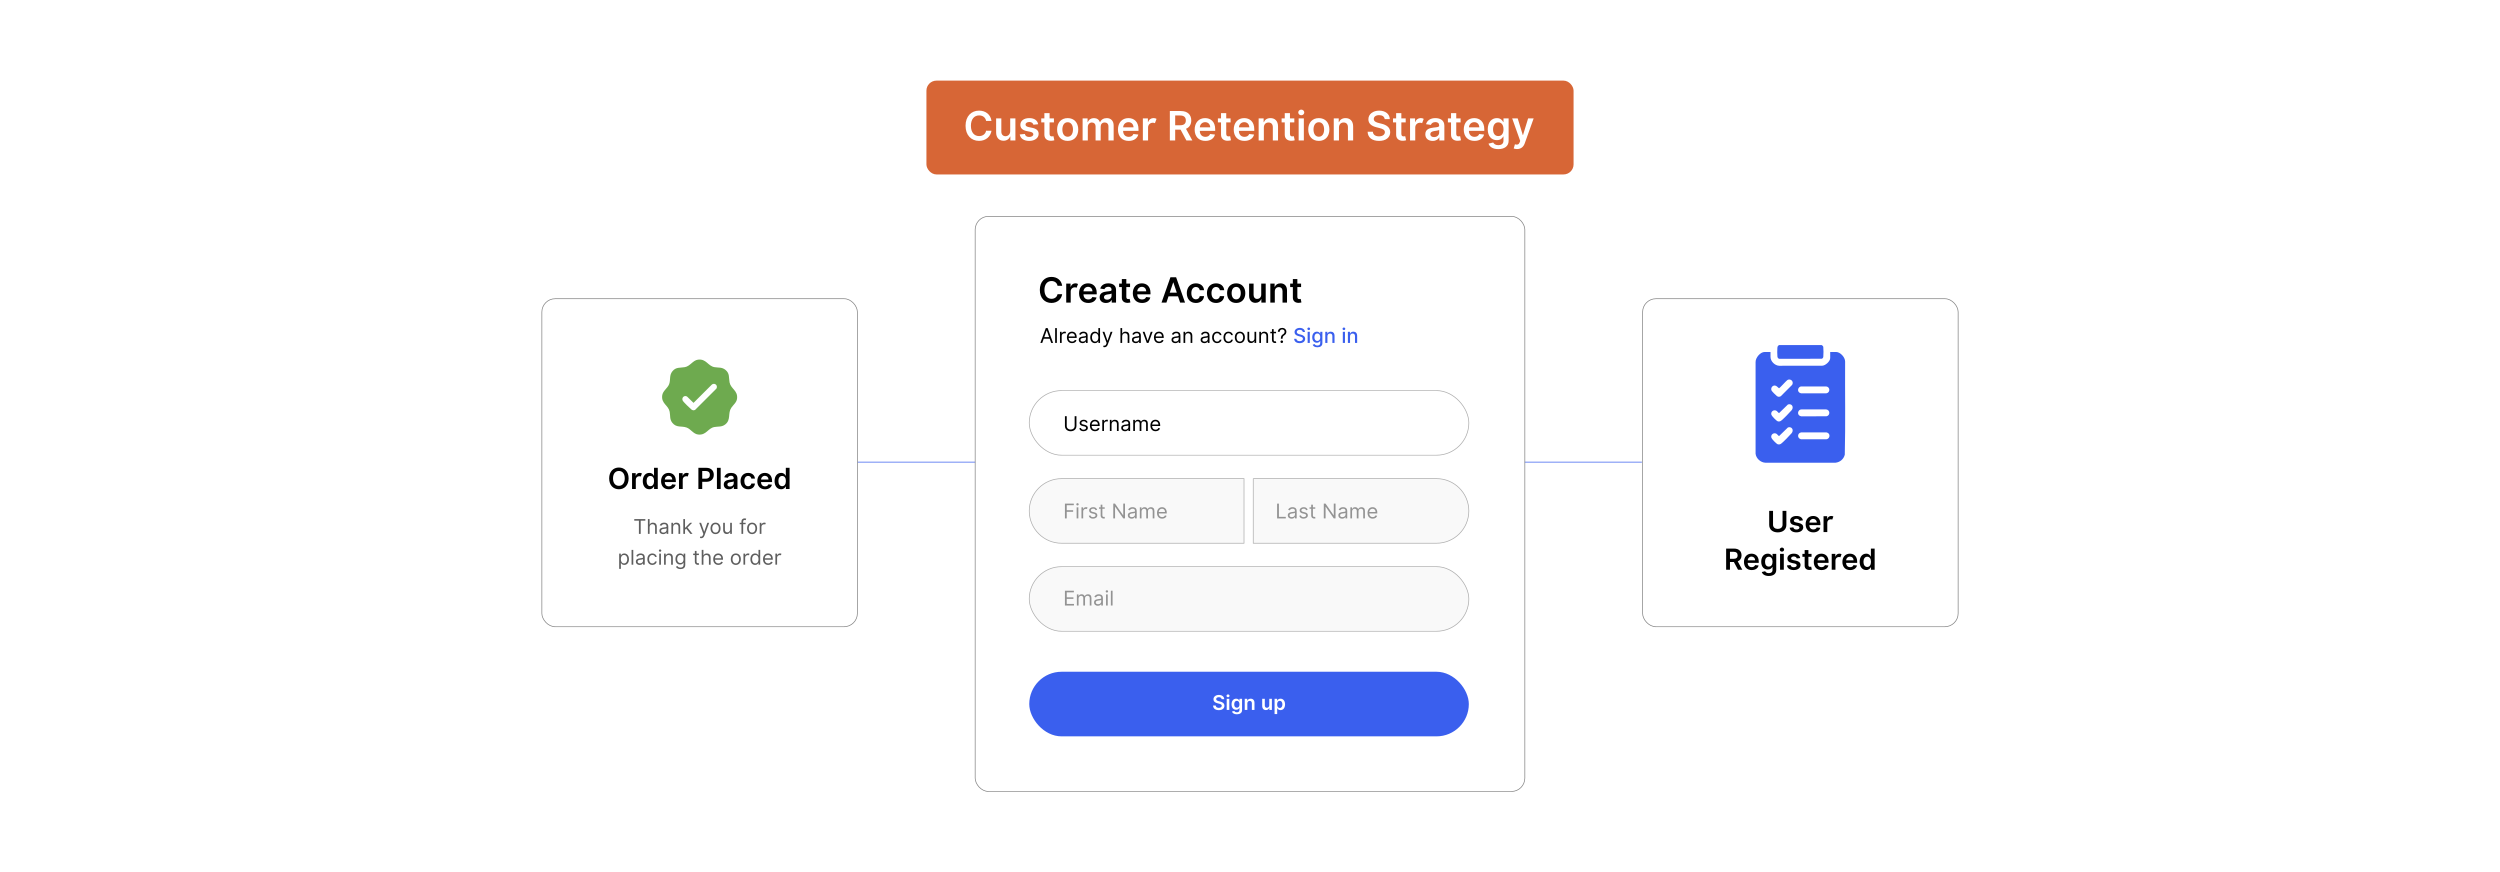 <?xml version="1.0" encoding="UTF-8"?>
<svg id="Layer_1" data-name="Layer 1" xmlns="http://www.w3.org/2000/svg" viewBox="0 0 860 300">
  <rect y="0" width="860" height="300" fill="#fff"/>
  <g>
    <line x1="294.943" y1="158.969" x2="564.807" y2="158.969" fill="none" stroke="#3a5fee" stroke-miterlimit="10" stroke-width=".25"/>
    <rect x="186.397" y="102.758" width="108.546" height="112.837" rx="4.601" ry="4.601" fill="#fff" stroke="#848484" stroke-miterlimit="10" stroke-width=".25"/>
    <rect x="565.057" y="102.758" width="108.546" height="112.837" rx="4.601" ry="4.601" fill="#fff" stroke="#848484" stroke-miterlimit="10" stroke-width=".25"/>
    <rect x="335.46" y="74.423" width="189.08" height="197.841" rx="4.601" ry="4.601" fill="#fff" stroke="#848484" stroke-miterlimit="10" stroke-width=".25"/>
    <g>
      <path d="M363.794,98.316c-.183-1.043-1.013-1.643-2.073-1.643-1.426,0-2.431,1.094-2.431,3.061,0,2.001,1.013,3.061,2.427,3.061,1.043,0,1.877-.574,2.077-1.596l1.592.008c-.243,1.665-1.618,3.006-3.691,3.006-2.299,0-3.993-1.664-3.993-4.479,0-2.818,1.715-4.479,3.993-4.479,1.933,0,3.423,1.124,3.691,3.061h-1.592Z"/>
      <path d="M366.779,97.555h1.494v1.09h.068c.239-.758.86-1.184,1.614-1.184.353,0,.647.094.877.238l-.477,1.277c-.166-.076-.357-.136-.608-.136-.805,0-1.426.583-1.426,1.408v3.845h-1.541v-6.539Z"/>
      <path d="M371.19,100.862c0-2.018,1.222-3.393,3.095-3.393,1.609,0,2.988,1.009,2.988,3.304v.473h-4.555c.013,1.119.673,1.774,1.669,1.774.664,0,1.175-.289,1.384-.843l1.439.162c-.273,1.137-1.32,1.882-2.844,1.882-1.971,0-3.176-1.308-3.176-3.359ZM375.796,100.207c-.008-.89-.605-1.537-1.49-1.537-.919,0-1.537.702-1.583,1.537h3.074Z"/>
      <path d="M378.276,102.259c0-1.473,1.213-1.852,2.482-1.988,1.154-.123,1.618-.144,1.618-.587v-.025c0-.644-.392-1.01-1.107-1.01-.753,0-1.188.384-1.341.83l-1.439-.204c.34-1.191,1.397-1.805,2.772-1.805,1.247,0,2.656.519,2.656,2.248v4.376h-1.481v-.898h-.051c-.281.55-.894,1.03-1.92,1.03-1.247,0-2.188-.681-2.188-1.967ZM382.38,101.748v-.77c-.2.162-1.009.264-1.414.319-.69.098-1.205.345-1.205.936,0,.566.46.86,1.103.86.928,0,1.516-.618,1.516-1.346Z"/>
      <path d="M388.743,98.747h-1.29v3.38c0,.621.311.758.698.758.191,0,.366-.038.451-.06l.26,1.205c-.166.055-.468.14-.907.153-1.158.033-2.052-.571-2.043-1.801v-3.636h-.928v-1.192h.928v-1.566h1.541v1.566h1.29v1.192Z"/>
      <path d="M389.688,100.862c0-2.018,1.222-3.393,3.095-3.393,1.609,0,2.988,1.009,2.988,3.304v.473h-4.555c.013,1.119.673,1.774,1.669,1.774.664,0,1.175-.289,1.384-.843l1.439.162c-.273,1.137-1.32,1.882-2.844,1.882-1.971,0-3.176-1.308-3.176-3.359ZM394.295,100.207c-.009-.89-.605-1.537-1.49-1.537-.919,0-1.537.702-1.583,1.537h3.074Z"/>
      <path d="M399.562,104.094l3.069-8.719h1.95l3.073,8.719h-1.685l-.724-2.149h-3.278l-.72,2.149h-1.685ZM404.82,100.675l-1.18-3.512h-.068l-1.179,3.512h2.427Z"/>
      <path d="M408.26,100.85c0-1.996,1.209-3.38,3.125-3.38,1.597,0,2.703.933,2.81,2.35h-1.473c-.119-.63-.575-1.106-1.315-1.106-.949,0-1.584.792-1.584,2.111,0,1.337.621,2.142,1.584,2.142.677,0,1.184-.404,1.315-1.107h1.473c-.11,1.388-1.158,2.363-2.801,2.363-1.954,0-3.134-1.393-3.134-3.372Z"/>
      <path d="M415.188,100.85c0-1.996,1.209-3.38,3.125-3.38,1.597,0,2.703.933,2.81,2.35h-1.473c-.119-.63-.575-1.106-1.315-1.106-.949,0-1.584.792-1.584,2.111,0,1.337.621,2.142,1.584,2.142.677,0,1.184-.404,1.315-1.107h1.473c-.11,1.388-1.158,2.363-2.801,2.363-1.954,0-3.134-1.393-3.134-3.372Z"/>
      <path d="M422.117,100.85c0-2.026,1.218-3.38,3.134-3.38,1.915,0,3.133,1.353,3.133,3.38,0,2.022-1.218,3.372-3.133,3.372-1.916,0-3.134-1.35-3.134-3.372ZM426.821,100.846c0-1.196-.519-2.154-1.562-2.154-1.06,0-1.579.958-1.579,2.154s.519,2.142,1.579,2.142c1.043,0,1.562-.945,1.562-2.142Z"/>
      <path d="M433.862,97.555h1.541v6.539h-1.494v-1.162h-.068c-.298.732-.987,1.247-1.967,1.247-1.286,0-2.18-.89-2.18-2.461v-4.163h1.541v3.925c0,.83.494,1.355,1.234,1.355.682,0,1.393-.494,1.393-1.49v-3.789Z"/>
      <path d="M438.535,104.094h-1.541v-6.539h1.473v1.111h.077c.298-.729.971-1.196,1.949-1.196,1.35,0,2.244.894,2.239,2.461v4.163h-1.541v-3.925c0-.873-.477-1.397-1.272-1.397-.814,0-1.384.545-1.384,1.49v3.831Z"/>
      <path d="M447.575,98.747h-1.289v3.38c0,.621.31.758.698.758.191,0,.365-.038.451-.06l.26,1.205c-.166.055-.469.14-.907.153-1.158.033-2.052-.571-2.044-1.801v-3.636h-.928v-1.192h.928v-1.566h1.542v1.566h1.289v1.192Z"/>
    </g>
    <rect x="354.064" y="231.083" width="151.213" height="22.224" rx="11.112" ry="11.112" fill="#3a5fee"/>
    <g>
      <path d="M419.29,239.833c-.577,0-.92.281-.923.664-.005.426.448.603.866.702l.477.119c.766.182,1.495.584,1.497,1.468-.002.897-.711,1.507-1.932,1.507-1.187,0-1.94-.569-1.978-1.582h.908c.038.535.485.794,1.062.794.602,0,1.015-.291,1.018-.727-.002-.396-.366-.567-.915-.706l-.58-.149c-.838-.217-1.358-.637-1.358-1.368-.002-.9.801-1.502,1.871-1.502,1.084,0,1.818.609,1.835,1.47h-.888c-.047-.433-.41-.69-.96-.69Z" fill="#fff"/>
      <path d="M421.916,239.366c0-.272.234-.49.522-.49.286,0,.519.219.519.49,0,.269-.234.487-.519.487-.289,0-.522-.219-.522-.487ZM421.985,240.395h.9v3.82h-.9v-3.82Z" fill="#fff"/>
      <path d="M423.785,244.763l.811-.196c.109.209.348.465.891.465.512,0,.885-.231.885-.778v-.724h-.045c-.139.281-.445.632-1.099.632-.88,0-1.574-.622-1.574-1.868,0-1.256.694-1.947,1.577-1.947.674,0,.96.405,1.097.682h.05v-.632h.888v3.883c0,.962-.761,1.435-1.794,1.435-.973,0-1.522-.43-1.687-.95ZM426.377,242.288c0-.724-.318-1.204-.898-1.204-.599,0-.908.511-.908,1.204,0,.704.314,1.167.908,1.167.575,0,.898-.439.898-1.167Z" fill="#fff"/>
      <path d="M429.088,244.216h-.9v-3.82h.861v.649h.045c.174-.426.567-.699,1.139-.699.788,0,1.31.522,1.309,1.438v2.433h-.901v-2.293c0-.51-.279-.816-.744-.816-.475,0-.809.318-.809.871v2.238Z" fill="#fff"/>
      <path d="M436.629,240.395h.9v3.82h-.873v-.679h-.04c-.174.428-.577.729-1.149.729-.751,0-1.273-.519-1.273-1.438v-2.433h.9v2.293c0,.485.289.791.722.791.398,0,.814-.288.814-.87v-2.214Z" fill="#fff"/>
      <path d="M438.451,240.395h.886v.632h.053c.137-.276.418-.682,1.092-.682.883,0,1.576.691,1.576,1.965,0,1.259-.674,1.973-1.574,1.973-.656,0-.952-.391-1.094-.669h-.038v2.034h-.9v-5.253ZM440.232,243.544c.595,0,.908-.522.908-1.238,0-.711-.309-1.222-.908-1.222-.579,0-.897.48-.897,1.222s.323,1.238.897,1.238Z" fill="#fff"/>
    </g>
    <g>
      <rect x="354.064" y="134.367" width="151.213" height="22.224" rx="11.112" ry="11.112" fill="#fff" stroke="#adadad" stroke-miterlimit="10" stroke-width=".25"/>
      <rect x="354.064" y="194.933" width="151.213" height="22.224" rx="11.112" ry="11.112" fill="#f9f9f9" stroke="#adadad" stroke-miterlimit="10" stroke-width=".25"/>
      <path d="M365.176,164.65h62.764v22.224h-62.764c-6.133,0-11.112-4.979-11.112-11.112h0c0-6.133,4.979-11.112,11.112-11.112Z" fill="#f9f9f9" stroke="#adadad" stroke-miterlimit="10" stroke-width=".25"/>
      <path d="M431.12,164.65h63.045c6.133,0,11.112,4.979,11.112,11.112h0c0,6.133-4.979,11.112-11.112,11.112h-63.045v-22.224h0Z" fill="#f9f9f9" stroke="#adadad" stroke-miterlimit="10" stroke-width=".25"/>
      <g>
        <path d="M370.297,143.168v3.373c0,1.144-.906,1.81-1.98,1.81s-1.98-.667-1.98-1.81v-3.373h.617v3.373c0,.796.637,1.233,1.363,1.233s1.363-.438,1.363-1.233v-3.373h.617Z"/>
        <path d="M373.627,145.446c-.102-.264-.313-.547-.826-.547-.467,0-.815.238-.815.566,0,.294.204.445.656.558l.567.139c.681.167,1.015.503,1.015,1.035,0,.659-.605,1.144-1.492,1.144-.781,0-1.316-.346-1.453-.994l.557-.14c.104.41.405.617.885.617.547,0,.895-.269.895-.597,0-.264-.182-.448-.567-.538l-.637-.148c-.702-.165-1.015-.518-1.015-1.045,0-.646.597-1.105,1.403-1.105.756,0,1.169.363,1.353.905l-.527.149Z"/>
        <path d="M374.928,146.382c0-1.175.686-1.99,1.721-1.99.796,0,1.642.487,1.642,1.91v.249h-2.773c.027.818.502,1.264,1.191,1.264.46,0,.806-.199.955-.598l.567.159c-.179.577-.746.965-1.522.965-1.105,0-1.781-.785-1.781-1.959ZM377.694,146.043c0-.646-.408-1.124-1.045-1.124-.671,0-1.092.529-1.131,1.124h2.176Z"/>
        <path d="M379.184,144.441h.567v.577h.04c.139-.378.537-.637.995-.637.087,0,.241.005.308.01v.597c-.04-.01-.201-.039-.358-.039-.557,0-.965.378-.965.894v2.418h-.587v-3.82Z"/>
        <path d="M382.376,148.262h-.587v-3.82h.567v.597h.049c.179-.388.538-.646,1.114-.646.774,0,1.294.468,1.294,1.442v2.428h-.587v-2.388c0-.6-.331-.955-.875-.955-.562,0-.975.378-.975,1.045v2.298Z"/>
        <path d="M385.707,147.178c0-.876.774-1.032,1.482-1.125.697-.089.985-.065.985-.348v-.021c0-.489-.267-.775-.806-.775-.56,0-.866.298-.995.577l-.557-.199c.298-.696.955-.895,1.532-.895.488,0,1.413.14,1.413,1.353v2.517h-.587v-.518h-.03c-.119.249-.467.607-1.134.607-.727,0-1.304-.428-1.304-1.174ZM388.174,146.879v-.537c-.1.119-.766.189-1.015.219-.458.06-.865.199-.865.646,0,.408.338.617.806.617.696,0,1.075-.468,1.075-.945Z"/>
        <path d="M389.833,144.441h.567v.597h.049c.159-.407.527-.646,1.025-.646.502,0,.836.239,1.025.646h.04c.197-.396.597-.646,1.144-.646.682,0,1.164.415,1.164,1.313v2.557h-.587v-2.557c0-.565-.358-.786-.776-.786-.537,0-.846.363-.846.856v2.487h-.597v-2.616c0-.435-.31-.727-.756-.727-.458,0-.866.396-.866.955v2.388h-.587v-3.82Z"/>
        <path d="M395.74,146.382c0-1.175.686-1.99,1.721-1.99.796,0,1.642.487,1.642,1.91v.249h-2.773c.027.818.502,1.264,1.191,1.264.46,0,.806-.199.955-.598l.567.159c-.179.577-.746.965-1.522.965-1.105,0-1.781-.785-1.781-1.959ZM398.505,146.043c0-.646-.408-1.124-1.045-1.124-.671,0-1.092.529-1.131,1.124h2.176Z"/>
      </g>
      <g>
        <path d="M366.337,173.245h3.054v.547h-2.437v1.722h2.208v.547h-2.208v2.278h-.617v-5.094Z" fill="#939393"/>
        <path d="M370.245,173.484c0-.22.189-.398.417-.398.229,0,.418.179.418.398,0,.219-.189.398-.418.398-.229,0-.417-.179-.417-.398ZM370.364,174.519h.587v3.82h-.587v-3.82Z" fill="#939393"/>
        <path d="M372.025,174.519h.567v.577h.04c.137-.378.532-.637.995-.637.211,0,.368.055.487.139l-.199.498c-.083-.042-.192-.069-.338-.069-.557,0-.965.38-.965.894v2.418h-.587v-3.82Z" fill="#939393"/>
        <path d="M376.888,175.523c-.102-.264-.313-.547-.826-.547-.467,0-.816.238-.816.566,0,.294.204.445.657.558l.567.139c.681.167,1.015.503,1.015,1.035,0,.659-.605,1.144-1.492,1.144-.781,0-1.316-.346-1.453-.994l.557-.14c.104.41.405.617.885.617.547,0,.895-.269.895-.597,0-.264-.182-.448-.567-.538l-.637-.148c-.702-.165-1.015-.518-1.015-1.045,0-.646.597-1.105,1.403-1.105.756,0,1.169.363,1.353.905l-.527.149Z" fill="#939393"/>
        <path d="M380.03,175.016h-.816v2.228c0,.498.249.577.507.577.129,0,.209-.019.259-.029l.12.527c-.08.029-.219.069-.438.069-.498,0-1.035-.318-1.035-.985v-2.388h-.577v-.497h.577v-.915h.587v.915h.816v.497Z" fill="#939393"/>
        <path d="M387.002,178.339h-.597l-2.776-3.999h-.049v3.999h-.617v-5.094h.597l2.786,4.01h.05v-4.01h.606v5.094Z" fill="#939393"/>
        <path d="M387.974,177.255c0-.876.773-1.032,1.482-1.125.697-.089.985-.065.985-.348v-.021c0-.489-.266-.775-.806-.775-.56,0-.865.298-.995.577l-.557-.199c.298-.696.955-.895,1.532-.895.488,0,1.413.14,1.413,1.353v2.517h-.587v-.518h-.03c-.119.249-.467.607-1.134.607-.727,0-1.303-.428-1.303-1.174ZM390.441,176.956v-.537c-.099.119-.766.189-1.015.219-.458.06-.865.199-.865.646,0,.408.338.617.806.617.696,0,1.074-.468,1.074-.945Z" fill="#939393"/>
        <path d="M392.1,174.519h.567v.597h.05c.159-.407.527-.646,1.024-.646.502,0,.836.239,1.025.646h.04c.197-.396.597-.646,1.144-.646.682,0,1.164.415,1.164,1.313v2.557h-.587v-2.557c0-.565-.358-.786-.776-.786-.537,0-.846.363-.846.856v2.487h-.597v-2.616c0-.435-.311-.727-.756-.727-.458,0-.866.396-.866.955v2.388h-.587v-3.82Z" fill="#939393"/>
        <path d="M398.006,176.459c0-1.175.686-1.99,1.721-1.99.796,0,1.642.487,1.642,1.91v.249h-2.773c.027.818.502,1.264,1.191,1.264.46,0,.806-.199.955-.598l.567.159c-.179.577-.746.965-1.522.965-1.105,0-1.781-.785-1.781-1.959ZM400.772,176.12c0-.646-.408-1.124-1.045-1.124-.671,0-1.092.529-1.131,1.124h2.176Z" fill="#939393"/>
      </g>
      <g>
        <path d="M366.337,203.204h3.074v.547h-2.457v1.722h2.298v.547h-2.298v1.731h2.497v.547h-3.114v-5.094Z" fill="#939393"/>
        <path d="M370.444,204.477h.567v.597h.05c.159-.407.527-.646,1.024-.646.502,0,.836.239,1.025.646h.04c.197-.396.597-.646,1.144-.646.682,0,1.164.415,1.164,1.313v2.557h-.587v-2.557c0-.565-.358-.786-.776-.786-.537,0-.846.363-.846.856v2.487h-.597v-2.616c0-.435-.311-.727-.756-.727-.458,0-.866.396-.866.955v2.388h-.587v-3.82Z" fill="#939393"/>
        <path d="M376.35,207.214c0-.876.774-1.032,1.482-1.125.697-.089.985-.065.985-.348v-.021c0-.489-.267-.775-.806-.775-.56,0-.866.298-.995.577l-.557-.199c.298-.696.955-.895,1.532-.895.488,0,1.413.14,1.413,1.353v2.517h-.587v-.518h-.03c-.119.249-.467.607-1.134.607-.727,0-1.304-.428-1.304-1.174ZM378.818,206.915v-.537c-.1.119-.766.189-1.015.219-.458.06-.865.199-.865.646,0,.408.338.617.806.617.696,0,1.075-.468,1.075-.945Z" fill="#939393"/>
        <path d="M380.357,203.443c0-.22.189-.398.417-.398.229,0,.418.179.418.398,0,.219-.189.398-.418.398-.229,0-.417-.179-.417-.398ZM380.477,204.477h.587v3.82h-.587v-3.82Z" fill="#939393"/>
        <path d="M382.724,208.298h-.587v-5.094h.587v5.094Z" fill="#939393"/>
      </g>
      <g>
        <path d="M439.325,173.245h.617v4.547h2.367v.547h-2.984v-5.094Z" fill="#939393"/>
        <path d="M443.004,177.255c0-.876.773-1.032,1.482-1.125.696-.089.985-.065.985-.348v-.021c0-.489-.267-.775-.807-.775-.56,0-.865.298-.994.577l-.558-.199c.299-.696.955-.895,1.532-.895.487,0,1.413.14,1.413,1.353v2.517h-.587v-.518h-.03c-.119.249-.468.607-1.134.607-.727,0-1.304-.428-1.304-1.174ZM445.472,176.956v-.537c-.1.119-.767.189-1.016.219-.457.06-.865.199-.865.646,0,.408.338.617.806.617.696,0,1.075-.468,1.075-.945Z" fill="#939393"/>
        <path d="M449.309,175.523c-.102-.264-.312-.547-.825-.547-.468,0-.815.238-.815.566,0,.294.203.445.656.558l.567.139c.681.167,1.015.503,1.015,1.035,0,.659-.605,1.144-1.492,1.144-.781,0-1.316-.346-1.453-.994l.558-.14c.104.41.405.617.885.617.548,0,.895-.269.895-.597,0-.264-.182-.448-.566-.538l-.637-.148c-.702-.165-1.016-.518-1.016-1.045,0-.646.598-1.105,1.403-1.105.756,0,1.169.363,1.353.905l-.527.149Z" fill="#939393"/>
        <path d="M452.451,175.016h-.816v2.228c0,.498.249.577.508.577.129,0,.209-.019.259-.029l.119.527c-.079.029-.219.069-.438.069-.498,0-1.035-.318-1.035-.985v-2.388h-.577v-.497h.577v-.915h.587v.915h.816v.497Z" fill="#939393"/>
        <path d="M459.423,178.339h-.598l-2.775-3.999h-.05v3.999h-.617v-5.094h.598l2.785,4.01h.05v-4.01h.607v5.094Z" fill="#939393"/>
        <path d="M460.394,177.255c0-.876.773-1.032,1.482-1.125.696-.089.985-.065.985-.348v-.021c0-.489-.267-.775-.807-.775-.56,0-.865.298-.994.577l-.558-.199c.299-.696.955-.895,1.532-.895.487,0,1.413.14,1.413,1.353v2.517h-.587v-.518h-.03c-.119.249-.468.607-1.134.607-.727,0-1.304-.428-1.304-1.174ZM462.862,176.956v-.537c-.1.119-.767.189-1.016.219-.457.06-.865.199-.865.646,0,.408.338.617.806.617.696,0,1.075-.468,1.075-.945Z" fill="#939393"/>
        <path d="M464.521,174.519h.567v.597h.05c.159-.407.527-.646,1.024-.646.503,0,.836.239,1.025.646h.039c.197-.396.598-.646,1.145-.646.682,0,1.164.415,1.164,1.313v2.557h-.587v-2.557c0-.565-.358-.786-.776-.786-.537,0-.846.363-.846.856v2.487h-.597v-2.616c0-.435-.31-.727-.756-.727-.458,0-.866.396-.866.955v2.388h-.587v-3.82Z" fill="#939393"/>
        <path d="M470.428,176.459c0-1.175.685-1.99,1.721-1.99.796,0,1.642.487,1.642,1.91v.249h-2.773c.027.818.503,1.264,1.191,1.264.46,0,.806-.199.955-.598l.567.159c-.18.577-.746.965-1.522.965-1.105,0-1.78-.785-1.78-1.959ZM473.193,176.12c0-.646-.408-1.124-1.045-1.124-.672,0-1.092.529-1.132,1.124h2.177Z" fill="#939393"/>
      </g>
    </g>
    <g>
      <path d="M357.882,117.96l1.87-5.094h.637l1.871,5.094h-.647l-.512-1.442h-2.06l-.512,1.442h-.646ZM360.907,115.971l-.816-2.299h-.04l-.816,2.299h1.671Z"/>
      <path d="M363.56,117.96h-.587v-5.094h.587v5.094Z"/>
      <path d="M364.634,114.14h.567v.577h.04c.137-.378.532-.637.995-.637.211,0,.368.055.487.139l-.199.498c-.082-.042-.191-.069-.338-.069-.557,0-.965.38-.965.894v2.418h-.587v-3.82Z"/>
      <path d="M367.02,116.08c0-1.175.686-1.99,1.721-1.99.796,0,1.642.487,1.642,1.91v.249h-2.773c.027.818.502,1.264,1.191,1.264.46,0,.806-.199.955-.598l.567.159c-.179.577-.746.965-1.522.965-1.105,0-1.781-.785-1.781-1.959ZM369.786,115.741c0-.646-.408-1.124-1.045-1.124-.671,0-1.092.529-1.131,1.124h2.176Z"/>
      <path d="M371.097,116.876c0-.876.773-1.032,1.482-1.125.697-.089.985-.065.985-.348v-.021c0-.489-.266-.775-.806-.775-.56,0-.865.298-.995.577l-.557-.199c.298-.696.955-.895,1.532-.895.488,0,1.413.14,1.413,1.353v2.517h-.587v-.518h-.03c-.119.249-.467.607-1.134.607-.727,0-1.303-.428-1.303-1.174ZM373.564,116.577v-.537c-.099.119-.766.189-1.015.219-.458.06-.865.199-.865.646,0,.408.338.617.806.617.696,0,1.074-.468,1.074-.945Z"/>
      <path d="M375.044,116.06c0-1.204.666-1.97,1.631-1.97.746,0,.975.458,1.105.656h.049v-1.88h.587v5.094h-.567v-.587h-.069c-.129.209-.378.666-1.114.666-.955,0-1.622-.766-1.622-1.98ZM377.84,116.05c0-.856-.378-1.433-1.094-1.433-.746,0-1.114.627-1.114,1.433,0,.815.378,1.463,1.114,1.463.706,0,1.094-.598,1.094-1.463Z"/>
      <path d="M379.499,119.373l.149-.518c.428.109.699.055.905-.518l.129-.358-1.413-3.84h.637l1.055,3.044h.04l1.055-3.044h.637l-1.642,4.438c-.219.587-.587.865-1.124.865-.199,0-.368-.04-.428-.069Z"/>
      <path d="M386.022,117.96h-.587v-5.094h.587v1.87h.05c.179-.396.522-.646,1.125-.646.781,0,1.303.46,1.303,1.442v2.428h-.587v-2.388c0-.606-.334-.955-.886-.955-.58,0-1.005.378-1.005,1.045v2.298Z"/>
      <path d="M389.392,116.876c0-.876.774-1.032,1.482-1.125.697-.089.985-.065.985-.348v-.021c0-.489-.267-.775-.806-.775-.56,0-.866.298-.995.577l-.557-.199c.298-.696.955-.895,1.532-.895.488,0,1.413.14,1.413,1.353v2.517h-.587v-.518h-.03c-.119.249-.467.607-1.134.607-.727,0-1.304-.428-1.304-1.174ZM391.86,116.577v-.537c-.1.119-.766.189-1.015.219-.458.06-.865.199-.865.646,0,.408.338.617.806.617.696,0,1.075-.468,1.075-.945Z"/>
      <path d="M395.091,117.96h-.597l-1.413-3.82h.637l1.055,3.044h.04l1.055-3.044h.637l-1.413,3.82Z"/>
      <path d="M396.959,116.08c0-1.175.686-1.99,1.721-1.99.796,0,1.642.487,1.642,1.91v.249h-2.773c.027.818.502,1.264,1.191,1.264.46,0,.806-.199.955-.598l.567.159c-.179.577-.746.965-1.522.965-1.105,0-1.781-.785-1.781-1.959ZM399.725,115.741c0-.646-.408-1.124-1.045-1.124-.671,0-1.092.529-1.131,1.124h2.176Z"/>
      <path d="M403.004,116.876c0-.876.773-1.032,1.482-1.125.696-.089.984-.065.984-.348v-.021c0-.489-.266-.775-.806-.775-.56,0-.865.298-.995.577l-.557-.199c.298-.696.955-.895,1.532-.895.487,0,1.412.14,1.412,1.353v2.517h-.587v-.518h-.029c-.12.249-.468.607-1.135.607-.726,0-1.303-.428-1.303-1.174ZM405.471,116.577v-.537c-.1.119-.766.189-1.015.219-.458.06-.865.199-.865.646,0,.408.338.617.806.617.696,0,1.074-.468,1.074-.945Z"/>
      <path d="M407.718,117.96h-.587v-3.82h.567v.597h.05c.179-.388.537-.646,1.114-.646.773,0,1.293.468,1.293,1.442v2.428h-.587v-2.388c0-.6-.331-.955-.875-.955-.562,0-.976.378-.976,1.045v2.298Z"/>
      <path d="M413.017,116.876c0-.876.773-1.032,1.482-1.125.696-.089.984-.065.984-.348v-.021c0-.489-.266-.775-.806-.775-.56,0-.865.298-.995.577l-.557-.199c.298-.696.955-.895,1.532-.895.487,0,1.412.14,1.412,1.353v2.517h-.587v-.518h-.029c-.12.249-.468.607-1.135.607-.726,0-1.303-.428-1.303-1.174ZM415.484,116.577v-.537c-.1.119-.766.189-1.015.219-.457.06-.865.199-.865.646,0,.408.338.617.806.617.696,0,1.074-.468,1.074-.945Z"/>
      <path d="M416.965,116.069c0-1.164.686-1.98,1.721-1.98.806,0,1.413.477,1.513,1.194h-.587c-.09-.349-.398-.667-.916-.667-.686,0-1.144.567-1.144,1.433,0,.886.447,1.463,1.144,1.463.458,0,.807-.249.916-.667h.587c-.1.677-.657,1.193-1.503,1.193-1.074,0-1.73-.825-1.73-1.97Z"/>
      <path d="M420.873,116.069c0-1.164.686-1.98,1.721-1.98.806,0,1.413.477,1.513,1.194h-.587c-.09-.349-.398-.667-.916-.667-.686,0-1.144.567-1.144,1.433,0,.886.447,1.463,1.144,1.463.458,0,.807-.249.916-.667h.587c-.1.677-.657,1.193-1.503,1.193-1.074,0-1.73-.825-1.73-1.97Z"/>
      <path d="M424.781,116.069c0-1.193.696-1.98,1.73-1.98,1.035,0,1.731.786,1.731,1.98,0,1.185-.696,1.97-1.731,1.97-1.034,0-1.73-.785-1.73-1.97ZM427.656,116.069c0-.766-.358-1.452-1.145-1.452-.785,0-1.144.686-1.144,1.452,0,.767.358,1.443,1.144,1.443.786,0,1.145-.677,1.145-1.443Z"/>
      <path d="M431.543,114.14h.587v3.82h-.587v-.646h-.04c-.18.388-.557.696-1.134.696-.716,0-1.233-.468-1.233-1.442v-2.428h.587v2.388c0,.557.349.915.836.915.438,0,.985-.328.985-1.044v-2.259Z"/>
      <path d="M433.788,117.96h-.587v-3.82h.567v.597h.05c.179-.388.537-.646,1.114-.646.773,0,1.293.468,1.293,1.442v2.428h-.587v-2.388c0-.6-.331-.955-.875-.955-.562,0-.976.378-.976,1.045v2.298Z"/>
      <path d="M438.959,114.637h-.815v2.228c0,.498.249.577.508.577.129,0,.209-.019.259-.029l.119.527c-.08.029-.219.069-.438.069-.498,0-1.035-.318-1.035-.985v-2.388h-.577v-.497h.577v-.915h.587v.915h.815v.497Z"/>
      <path d="M440.61,116.497c.007-.947.298-1.235.785-1.531.291-.177.518-.461.518-.856,0-.487-.378-.796-.846-.796-.407,0-.818.239-.856.826h-.627c.037-.846.677-1.343,1.482-1.343.876,0,1.442.566,1.442,1.343,0,.55-.258.933-.696,1.199-.438.273-.597.542-.606,1.158v.03h-.597v-.03ZM440.481,117.552c0-.246.201-.447.448-.447.246,0,.447.201.447.447s-.201.448-.447.448c-.247,0-.448-.202-.448-.448Z"/>
      <path d="M447.108,113.461c-.627,0-1.022.32-1.022.753-.002.488.527.675.926.776l.497.129c.646.159,1.465.516,1.465,1.433,0,.863-.689,1.493-1.885,1.493-1.142,0-1.855-.57-1.905-1.493h.77c.045.555.537.818,1.13.818.653,0,1.129-.328,1.129-.825,0-.453-.421-.632-.965-.776l-.603-.164c-.818-.222-1.325-.637-1.325-1.346,0-.878.783-1.462,1.806-1.462,1.034,0,1.756.592,1.778,1.407h-.741c-.055-.47-.47-.743-1.055-.743Z" fill="#3a5fee"/>
      <path d="M449.734,113.107c0-.244.212-.445.471-.445.256,0,.47.201.47.445s-.214.442-.47.442c-.259,0-.471-.198-.471-.442ZM449.829,114.14h.743v3.82h-.743v-3.82Z" fill="#3a5fee"/>
      <path d="M451.55,118.606l.64-.264c.132.212.373.522.992.522.565,0,.975-.261.975-.851v-.751h-.047c-.135.243-.405.639-1.107.639-.902,0-1.597-.648-1.597-1.867,0-1.217.68-1.945,1.602-1.945.712,0,.976.433,1.107.669h.055v-.619h.729v3.905c0,.975-.751,1.42-1.724,1.42-.913,0-1.423-.398-1.624-.858ZM454.164,116.025c0-.774-.349-1.304-.998-1.304-.671,0-1.01.569-1.01,1.304,0,.751.346,1.261,1.01,1.261.643,0,.998-.473.998-1.261Z" fill="#3a5fee"/>
      <path d="M456.636,117.96h-.743v-3.82h.714v.622h.047c.177-.405.553-.672,1.127-.672.781,0,1.301.495,1.301,1.44v2.43h-.743v-2.341c0-.555-.307-.885-.811-.885-.518,0-.891.348-.891.957v2.269Z" fill="#3a5fee"/>
      <path d="M461.833,113.107c0-.244.212-.445.47-.445.257,0,.471.201.471.445s-.214.442-.471.442c-.258,0-.47-.198-.47-.442ZM461.928,114.14h.743v3.82h-.743v-3.82Z" fill="#3a5fee"/>
      <path d="M464.414,117.96h-.743v-3.82h.714v.622h.047c.177-.405.553-.672,1.127-.672.781,0,1.301.495,1.301,1.44v2.43h-.744v-2.341c0-.555-.306-.885-.81-.885-.518,0-.891.348-.891.957v2.269Z" fill="#3a5fee"/>
    </g>
    <g>
      <path d="M240.111,123.723c2.887-.362,3.365,2.181,5.679,2.579,1.405.241,2.558-.057,3.775.944,1.516,1.248,1.099,2.623,1.406,4.281.42,2.265,2.894,2.746,2.58,5.575-.15,1.351-1.279,2.138-1.979,3.164-1.289,1.887-.015,4.152-2.109,5.756-1.21.927-2.365.621-3.725.873-2.258.418-2.741,2.894-5.575,2.58-1.657-.184-2.494-1.867-3.954-2.398-1.766-.643-3.481.161-4.914-1.62-.986-1.226-.666-2.401-.924-3.795-.42-2.265-2.894-2.746-2.58-5.575.184-1.655,1.86-2.491,2.4-3.953.562-1.524-.039-3.01,1.133-4.434,1.248-1.516,2.623-1.099,4.281-1.406,1.848-.343,2.729-2.348,4.508-2.571ZM245.312,132.071c-.131.027-.358.171-.469.257l-6.269,6.259-2.229-2.175c-1.028-.608-2.071.543-1.413,1.534.299.449,2.43,2.555,2.899,2.909.417.315.803.389,1.287.147l7.326-7.316c.493-.829-.147-1.819-1.132-1.616Z" fill="#6eaa4f"/>
      <g>
        <path d="M212.899,168.309c-1.913,0-3.346-1.391-3.346-3.74,0-2.353,1.433-3.74,3.346-3.74,1.909,0,3.345,1.387,3.345,3.74s-1.436,3.74-3.345,3.74ZM212.899,162.012c-1.184,0-2.019.899-2.019,2.557s.835,2.557,2.019,2.557c1.188,0,2.019-.899,2.019-2.557s-.832-2.557-2.019-2.557Z"/>
        <path d="M217.43,162.748h1.248v.91h.057c.199-.633.718-.988,1.347-.988.295,0,.54.078.732.199l-.398,1.066c-.139-.065-.299-.114-.509-.114-.672,0-1.191.487-1.191,1.178v3.21h-1.287v-5.461Z"/>
        <path d="M221.116,165.485c0-1.82.992-2.809,2.254-2.809.963,0,1.365.58,1.56.975h.054v-2.724h1.29v7.281h-1.266v-.86h-.079c-.203.398-.625.956-1.564.956-1.287,0-2.251-1.02-2.251-2.819ZM225.009,165.478c0-1.06-.455-1.746-1.284-1.746-.857,0-1.298.73-1.298,1.746,0,1.024.448,1.77,1.298,1.77.821,0,1.284-.711,1.284-1.77Z"/>
        <path d="M227.409,165.511c0-1.685,1.02-2.834,2.584-2.834,1.344,0,2.496.843,2.496,2.759v.395h-3.804c.011.935.561,1.483,1.394,1.483.555,0,.981-.242,1.155-.704l1.202.135c-.228.949-1.102,1.571-2.374,1.571-1.647,0-2.652-1.091-2.652-2.805ZM231.255,164.963c-.007-.743-.505-1.283-1.244-1.283-.768,0-1.284.587-1.323,1.283h2.567Z"/>
        <path d="M233.57,162.748h1.248v.91h.057c.199-.633.718-.988,1.347-.988.295,0,.54.078.732.199l-.398,1.066c-.139-.065-.299-.114-.509-.114-.672,0-1.191.487-1.191,1.178v3.21h-1.287v-5.461Z"/>
        <path d="M240.247,160.928h2.731c1.674,0,2.567,1.02,2.567,2.41,0,1.401-.903,2.411-2.585,2.411h-1.394v2.46h-1.319v-7.281ZM242.781,164.664c.981,0,1.419-.551,1.419-1.326,0-.774-.438-1.308-1.426-1.308h-1.209v2.634h1.216Z"/>
        <path d="M247.911,168.209h-1.287v-7.281h1.287v7.281Z"/>
        <path d="M248.975,166.677c0-1.23,1.013-1.547,2.073-1.66.963-.103,1.351-.121,1.351-.491v-.021c0-.536-.327-.842-.924-.842-.629,0-.992.319-1.12.693l-1.202-.171c.285-.996,1.166-1.508,2.314-1.508,1.042,0,2.219.434,2.219,1.877v3.655h-1.237v-.75h-.043c-.234.458-.747.86-1.603.86-1.042,0-1.828-.569-1.828-1.643ZM252.402,166.25v-.644c-.167.135-.842.221-1.18.267-.576.082-1.006.288-1.006.782,0,.473.384.718.921.718.775,0,1.266-.515,1.266-1.123Z"/>
        <path d="M254.742,165.5c0-1.668,1.01-2.823,2.609-2.823,1.333,0,2.258.778,2.347,1.963h-1.23c-.1-.526-.48-.925-1.099-.925-.793,0-1.323.661-1.323,1.764,0,1.116.519,1.788,1.323,1.788.565,0,.988-.338,1.099-.924h1.23c-.092,1.159-.967,1.973-2.339,1.973-1.632,0-2.617-1.162-2.617-2.815Z"/>
        <path d="M260.516,165.511c0-1.685,1.02-2.834,2.584-2.834,1.344,0,2.496.843,2.496,2.759v.395h-3.804c.011.935.561,1.483,1.394,1.483.555,0,.981-.242,1.155-.704l1.202.135c-.228.949-1.102,1.571-2.374,1.571-1.647,0-2.652-1.091-2.652-2.805ZM264.363,164.963c-.007-.743-.505-1.283-1.244-1.283-.768,0-1.284.587-1.323,1.283h2.567Z"/>
        <path d="M266.454,165.485c0-1.82.992-2.809,2.254-2.809.963,0,1.365.58,1.56.975h.054v-2.724h1.29v7.281h-1.266v-.86h-.079c-.203.398-.625.956-1.564.956-1.287,0-2.251-1.02-2.251-2.819ZM270.347,165.478c0-1.06-.455-1.746-1.284-1.746-.857,0-1.298.73-1.298,1.746,0,1.024.448,1.77,1.298,1.77.821,0,1.284-.711,1.284-1.77Z"/>
      </g>
      <g>
        <path d="M218.184,178.565h3.82v.547h-1.603v4.547h-.616v-4.547h-1.602v-.547Z" fill="#5e5e5e"/>
        <path d="M223.463,183.658h-.587v-5.094h.587v1.87h.05c.18-.396.522-.646,1.125-.646.78,0,1.303.46,1.303,1.442v2.428h-.587v-2.388c0-.606-.333-.955-.886-.955-.579,0-1.005.378-1.005,1.045v2.298Z" fill="#5e5e5e"/>
        <path d="M226.834,182.574c0-.876.773-1.032,1.482-1.125.696-.089.984-.065.984-.348v-.021c0-.489-.266-.775-.806-.775-.56,0-.865.298-.994.577l-.558-.199c.299-.696.955-.895,1.532-.895.487,0,1.413.14,1.413,1.353v2.517h-.588v-.518h-.029c-.119.249-.468.607-1.134.607-.727,0-1.304-.428-1.304-1.174ZM229.301,182.275v-.537c-.099.119-.766.189-1.015.219-.457.06-.865.199-.865.646,0,.408.338.617.806.617.696,0,1.074-.468,1.074-.945Z" fill="#5e5e5e"/>
        <path d="M231.547,183.658h-.587v-3.82h.567v.597h.05c.179-.388.537-.646,1.114-.646.773,0,1.293.468,1.293,1.442v2.428h-.587v-2.388c0-.6-.33-.955-.875-.955-.562,0-.976.378-.976,1.045v2.298Z" fill="#5e5e5e"/>
        <path d="M235.057,178.565h.587v2.975h.07l1.671-1.701h.727l-1.614,1.632,1.733,2.188h-.746l-1.43-1.81-.411.381v1.43h-.587v-5.094Z" fill="#5e5e5e"/>
        <path d="M240.765,185.071l.148-.518c.428.109.699.055.905-.518l.13-.358-1.413-3.84h.637l1.055,3.044h.04l1.055-3.044h.637l-1.642,4.438c-.219.587-.587.865-1.124.865-.199,0-.368-.04-.428-.069Z" fill="#5e5e5e"/>
        <path d="M244.413,181.768c0-1.193.697-1.98,1.731-1.98,1.035,0,1.731.786,1.731,1.98,0,1.185-.696,1.97-1.731,1.97-1.034,0-1.731-.785-1.731-1.97ZM247.289,181.768c0-.766-.358-1.452-1.145-1.452s-1.144.686-1.144,1.452c0,.767.357,1.443,1.144,1.443s1.145-.677,1.145-1.443Z" fill="#5e5e5e"/>
        <path d="M251.176,179.838h.587v3.82h-.587v-.646h-.04c-.179.388-.557.696-1.134.696-.716,0-1.233-.468-1.233-1.442v-2.428h.587v2.388c0,.557.348.915.836.915.438,0,.984-.328.984-1.044v-2.259Z" fill="#5e5e5e"/>
        <path d="M256.505,180.335h-.856v3.323h-.587v-3.323h-.616v-.497h.616v-.527c0-.656.527-.985,1.074-.985.289,0,.468.06.558.1l-.169.508c-.06-.019-.159-.06-.328-.06-.389,0-.548.199-.548.577v.388h.856v.497Z" fill="#5e5e5e"/>
        <path d="M256.991,181.768c0-1.193.697-1.98,1.731-1.98,1.035,0,1.731.786,1.731,1.98,0,1.185-.696,1.97-1.731,1.97-1.034,0-1.731-.785-1.731-1.97ZM259.867,181.768c0-.766-.358-1.452-1.145-1.452s-1.144.686-1.144,1.452c0,.767.357,1.443,1.144,1.443s1.145-.677,1.145-1.443Z" fill="#5e5e5e"/>
        <path d="M261.347,179.838h.567v.577h.039c.137-.378.532-.637.995-.637.212,0,.368.055.487.139l-.199.498c-.082-.042-.191-.069-.338-.069-.557,0-.965.38-.965.894v2.418h-.587v-3.82Z" fill="#5e5e5e"/>
        <path d="M212.993,190.438h.567v.606h.069c.129-.198.358-.656,1.105-.656.965,0,1.631.766,1.631,1.97,0,1.214-.666,1.98-1.621,1.98-.736,0-.985-.457-1.114-.666h-.05v2.019h-.587v-5.253ZM214.664,193.81c.736,0,1.114-.647,1.114-1.463,0-.806-.368-1.433-1.114-1.433-.716,0-1.094.577-1.094,1.433,0,.865.388,1.463,1.094,1.463Z" fill="#5e5e5e"/>
        <path d="M217.846,194.258h-.587v-5.094h.587v5.094Z" fill="#5e5e5e"/>
        <path d="M218.74,193.174c0-.876.773-1.032,1.482-1.125.696-.089.984-.065.984-.348v-.021c0-.489-.266-.775-.806-.775-.56,0-.865.298-.994.577l-.558-.199c.299-.696.955-.895,1.532-.895.487,0,1.413.14,1.413,1.353v2.517h-.588v-.518h-.029c-.119.249-.468.607-1.134.607-.727,0-1.304-.428-1.304-1.174ZM221.207,192.875v-.537c-.099.119-.766.189-1.015.219-.457.06-.865.199-.865.646,0,.408.338.617.806.617.696,0,1.074-.468,1.074-.945Z" fill="#5e5e5e"/>
        <path d="M222.688,192.367c0-1.164.686-1.98,1.721-1.98.807,0,1.413.477,1.513,1.194h-.587c-.09-.349-.398-.667-.915-.667-.686,0-1.145.567-1.145,1.433,0,.886.447,1.463,1.145,1.463.457,0,.806-.249.915-.667h.587c-.1.677-.656,1.193-1.502,1.193-1.075,0-1.731-.825-1.731-1.97Z" fill="#5e5e5e"/>
        <path d="M226.655,189.403c0-.22.189-.398.417-.398.23,0,.418.179.418.398,0,.219-.189.398-.418.398-.229,0-.417-.179-.417-.398ZM226.774,190.438h.587v3.82h-.587v-3.82Z" fill="#5e5e5e"/>
        <path d="M229.022,194.258h-.587v-3.82h.567v.597h.05c.179-.388.537-.646,1.114-.646.773,0,1.293.468,1.293,1.442v2.428h-.587v-2.388c0-.6-.33-.955-.875-.955-.562,0-.976.378-.976,1.045v2.298Z" fill="#5e5e5e"/>
        <path d="M232.512,195.004l.468-.328c.156.211.4.577,1.094.577.617,0,1.065-.289,1.065-.926v-.775h-.049c-.13.209-.368.646-1.114.646-.926,0-1.622-.677-1.622-1.87,0-1.175.667-1.94,1.632-1.94.746,0,.984.458,1.114.656h.06v-.606h.567v3.93c0,.985-.736,1.403-1.652,1.403-.853,0-1.323-.366-1.562-.767ZM235.148,192.317c0-.825-.378-1.402-1.095-1.402-.746,0-1.114.627-1.114,1.402,0,.796.378,1.353,1.114,1.353.706,0,1.095-.508,1.095-1.353Z" fill="#5e5e5e"/>
        <path d="M240.428,190.935h-.816v2.228c0,.498.249.577.508.577.129,0,.209-.019.259-.029l.119.527c-.08.029-.219.069-.438.069-.498,0-1.035-.318-1.035-.985v-2.388h-.577v-.497h.577v-.915h.587v.915h.816v.497Z" fill="#5e5e5e"/>
        <path d="M241.977,194.258h-.587v-5.094h.587v1.87h.05c.18-.396.522-.646,1.125-.646.78,0,1.303.46,1.303,1.442v2.428h-.587v-2.388c0-.606-.333-.955-.886-.955-.579,0-1.005.378-1.005,1.045v2.298Z" fill="#5e5e5e"/>
        <path d="M245.348,192.378c0-1.175.686-1.99,1.722-1.99.796,0,1.642.487,1.642,1.91v.249h-2.773c.027.818.503,1.264,1.191,1.264.46,0,.806-.199.955-.598l.567.159c-.18.577-.746.965-1.522.965-1.105,0-1.781-.785-1.781-1.959ZM248.114,192.039c0-.646-.408-1.124-1.045-1.124-.672,0-1.092.529-1.132,1.124h2.177Z" fill="#5e5e5e"/>
        <path d="M251.394,192.367c0-1.193.696-1.98,1.731-1.98,1.034,0,1.73.786,1.73,1.98,0,1.185-.696,1.97-1.73,1.97-1.035,0-1.731-.785-1.731-1.97ZM254.269,192.367c0-.766-.358-1.452-1.144-1.452-.786,0-1.145.686-1.145,1.452,0,.767.358,1.443,1.145,1.443.785,0,1.144-.677,1.144-1.443Z" fill="#5e5e5e"/>
        <path d="M255.749,190.438h.567v.577h.039c.137-.378.532-.637.995-.637.212,0,.368.055.487.139l-.199.498c-.082-.042-.191-.069-.338-.069-.557,0-.965.38-.965.894v2.418h-.587v-3.82Z" fill="#5e5e5e"/>
        <path d="M258.135,192.357c0-1.204.667-1.97,1.632-1.97.746,0,.975.458,1.105.656h.049v-1.88h.588v5.094h-.567v-.587h-.069c-.13.209-.379.666-1.114.666-.955,0-1.622-.766-1.622-1.98ZM260.931,192.348c0-.856-.378-1.433-1.095-1.433-.746,0-1.114.627-1.114,1.433,0,.815.378,1.463,1.114,1.463.706,0,1.095-.598,1.095-1.463Z" fill="#5e5e5e"/>
        <path d="M262.479,192.378c0-1.175.686-1.99,1.722-1.99.796,0,1.642.487,1.642,1.91v.249h-2.773c.027.818.503,1.264,1.191,1.264.46,0,.806-.199.955-.598l.567.159c-.18.577-.746.965-1.522.965-1.105,0-1.781-.785-1.781-1.959ZM265.246,192.039c0-.646-.408-1.124-1.045-1.124-.672,0-1.092.529-1.132,1.124h2.177Z" fill="#5e5e5e"/>
        <path d="M266.735,190.438h.567v.577h.04c.137-.378.532-.637.995-.637.211,0,.367.055.487.139l-.199.498c-.082-.042-.191-.069-.338-.069-.558,0-.966.38-.966.894v2.418h-.587v-3.82Z" fill="#5e5e5e"/>
      </g>
    </g>
    <g>
      <path d="M603.92,124.559c-.043-1.469,1.594-3.477,3.12-3.477h2.014v1.699c0,1.512,1.468,2.959,2.959,3.045l14.762-.013c1.146.003,2.813-1.51,2.813-2.638v-2.094h2.014c1.463,0,3.116,1.824,3.118,3.281-.072,10.679.151,21.384-.113,32.049-.377,1.512-1.61,2.584-3.165,2.76l-24.169.004c-1.633-.081-3.157-1.448-3.354-3.085v-31.532ZM615.192,130.584c-.161.033-.325.157-.454.256-.432.333-2.544,2.689-2.734,2.723-.471-.294-.811-.882-1.42-.939-.896-.084-1.551.9-1.167,1.727.133.284,1.526,1.692,1.821,1.892.463.314.871.345,1.365.049l3.909-3.912c.555-.972-.205-2.026-1.321-1.795ZM618.874,134.964c.144.144.517.319.722.345l8.682-.009c1.372-.231,1.351-2.204-.072-2.364l-8.683.005c-.911.187-1.329,1.34-.65,2.023ZM615.504,139.05c-.138.001-.307.068-.45.089l-3.05,2.959c-.147.026-.644-.625-.822-.741-.956-.625-2.173.21-1.817,1.345.137.438,1.663,2.001,2.079,2.186.418.185.864.11,1.237-.142.623-.42,3.108-2.972,3.64-3.628.714-.881.319-2.076-.818-2.067ZM618.874,142.867c.144.144.517.319.722.345l8.682-.009c1.372-.231,1.351-2.204-.072-2.364l-8.683.005c-.911.187-1.329,1.34-.65,2.023ZM615.504,146.953c-.138.001-.307.068-.45.089l-3.05,2.959c-.147.026-.644-.625-.822-.741-.956-.625-2.173.21-1.817,1.345.137.438,1.663,2.001,2.079,2.186.418.185.864.11,1.237-.142.623-.42,3.108-2.972,3.64-3.628.714-.881.319-2.076-.818-2.067ZM629.008,149.085c-.144-.144-.517-.319-.722-.345h-8.691c-1.357.258-1.418,2.016-.072,2.368l8.763.007c.961-.115,1.416-1.333.722-2.03Z" fill="#3a5fee"/>
      <path d="M626.665,118.711c.279.182.492.312.548.677.092.604.082,2.69.007,3.316-.042.352-.215.605-.553.711l-14.696.002c-.353-.173-.493-.421-.539-.804-.087-.712-.07-2.186-.012-2.918.04-.516.133-.685.556-.985h14.69Z" fill="#3a5fee"/>
    </g>
    <g>
      <path d="M614.512,175.745v4.814c0,1.65-1.272,2.578-2.954,2.578-1.69,0-2.955-.928-2.955-2.578v-4.814h1.319v4.782c0,.899.722,1.422,1.636,1.422.917,0,1.639-.522,1.639-1.422v-4.782h1.315Z"/>
      <path d="M619.025,179.137c-.1-.359-.413-.683-1.007-.683-.536,0-.945.256-.941.626-.004.316.217.509.771.633l.932.199c1.03.224,1.532.7,1.535,1.478-.003,1.035-.967,1.742-2.332,1.742-1.341,0-2.183-.594-2.343-1.596l1.255-.121c.11.49.494.746,1.084.746.612,0,1.018-.28,1.018-.654,0-.309-.235-.512-.736-.622l-.932-.195c-1.049-.217-1.539-.743-1.536-1.539-.003-1.01.893-1.657,2.208-1.657,1.28,0,2.019.591,2.197,1.515l-1.173.128Z"/>
      <path d="M621.138,180.328c0-1.685,1.02-2.834,2.585-2.834,1.344,0,2.496.843,2.496,2.759v.395h-3.805c.011.935.561,1.483,1.394,1.483.555,0,.981-.242,1.155-.704l1.202.135c-.228.949-1.103,1.571-2.375,1.571-1.647,0-2.652-1.091-2.652-2.805ZM624.984,179.78c-.007-.743-.505-1.283-1.244-1.283-.768,0-1.283.587-1.322,1.283h2.566Z"/>
      <path d="M627.299,177.565h1.248v.91h.058c.198-.633.718-.988,1.347-.988.295,0,.541.078.732.199l-.398,1.066c-.139-.065-.299-.114-.509-.114-.672,0-1.191.487-1.191,1.178v3.21h-1.287v-5.461Z"/>
      <path d="M593.791,188.715h2.731c1.671,0,2.566.939,2.566,2.329,0,.988-.451,1.721-1.309,2.065l1.575,2.887h-1.472l-1.43-2.666h-1.344v2.666h-1.318v-7.281ZM596.325,192.234c.979,0,1.419-.416,1.419-1.19,0-.775-.44-1.227-1.426-1.227h-1.209v2.417h1.216Z"/>
      <path d="M599.927,193.298c0-1.685,1.02-2.834,2.585-2.834,1.344,0,2.496.843,2.496,2.759v.395h-3.805c.011.935.561,1.483,1.394,1.483.555,0,.981-.242,1.155-.704l1.202.135c-.228.949-1.103,1.571-2.375,1.571-1.647,0-2.652-1.091-2.652-2.805ZM603.773,192.75c-.007-.743-.505-1.283-1.244-1.283-.768,0-1.283.587-1.322,1.283h2.566Z"/>
      <path d="M606.053,196.778l1.159-.281c.156.299.498.665,1.272.665.732,0,1.266-.33,1.266-1.112v-1.035h-.064c-.199.402-.637.903-1.571.903-1.259,0-2.251-.889-2.251-2.67,0-1.796.992-2.784,2.254-2.784.964,0,1.372.58,1.568.975h.071v-.903h1.269v5.55c0,1.376-1.088,2.052-2.563,2.052-1.39,0-2.176-.615-2.41-1.358ZM609.758,193.241c0-1.035-.455-1.722-1.284-1.722-.856,0-1.298.73-1.298,1.722,0,1.006.448,1.667,1.298,1.667.821,0,1.284-.626,1.284-1.667Z"/>
      <path d="M612.242,189.064c0-.388.334-.7.746-.7.409,0,.743.312.743.7,0,.384-.334.696-.743.696-.412,0-.746-.312-.746-.696ZM612.342,190.535h1.287v5.461h-1.287v-5.461Z"/>
      <path d="M618.091,192.106c-.1-.359-.412-.683-1.006-.683-.537,0-.945.256-.942.626-.003.316.217.509.771.633l.932.199c1.031.224,1.532.7,1.536,1.478-.004,1.035-.967,1.742-2.332,1.742-1.341,0-2.184-.594-2.344-1.596l1.255-.121c.11.49.495.746,1.085.746.611,0,1.017-.28,1.017-.654,0-.309-.234-.512-.736-.622l-.931-.195c-1.049-.217-1.54-.743-1.536-1.539-.004-1.01.893-1.657,2.208-1.657,1.279,0,2.019.591,2.197,1.515l-1.174.128Z"/>
      <path d="M623.165,191.53h-1.077v2.823c0,.519.26.633.583.633.16,0,.306-.032.377-.05l.217,1.006c-.139.047-.391.118-.757.128-.968.029-1.714-.476-1.707-1.504v-3.036h-.774v-.995h.774v-1.309h1.287v1.309h1.077v.995Z"/>
      <path d="M623.946,193.298c0-1.685,1.02-2.834,2.585-2.834,1.344,0,2.496.843,2.496,2.759v.395h-3.805c.011.935.561,1.483,1.394,1.483.555,0,.981-.242,1.155-.704l1.202.135c-.228.949-1.103,1.571-2.375,1.571-1.647,0-2.652-1.091-2.652-2.805ZM627.793,192.75c-.007-.743-.505-1.283-1.244-1.283-.768,0-1.283.587-1.322,1.283h2.566Z"/>
      <path d="M630.108,190.535h1.248v.91h.057c.199-.633.718-.988,1.348-.988.295,0,.54.078.732.199l-.398,1.066c-.139-.065-.299-.114-.509-.114-.672,0-1.19.487-1.19,1.178v3.21h-1.287v-5.461Z"/>
      <path d="M633.783,193.298c0-1.685,1.02-2.834,2.585-2.834,1.344,0,2.496.843,2.496,2.759v.395h-3.805c.011.935.561,1.483,1.394,1.483.555,0,.981-.242,1.155-.704l1.202.135c-.228.949-1.103,1.571-2.375,1.571-1.647,0-2.652-1.091-2.652-2.805ZM637.63,192.75c-.007-.743-.505-1.283-1.244-1.283-.768,0-1.283.587-1.322,1.283h2.566Z"/>
      <path d="M639.721,193.273c0-1.82.992-2.809,2.254-2.809.964,0,1.365.58,1.56.975h.054v-2.724h1.291v7.281h-1.266v-.86h-.079c-.202.398-.625.956-1.563.956-1.287,0-2.251-1.02-2.251-2.819ZM643.614,193.266c0-1.06-.455-1.746-1.284-1.746-.856,0-1.298.73-1.298,1.746,0,1.023.448,1.77,1.298,1.77.821,0,1.284-.711,1.284-1.77Z"/>
    </g>
    <g>
      <rect x="318.692" y="27.736" width="222.617" height="32.272" rx="3.455" ry="3.455" fill="#d76636"/>
      <g>
        <path d="M339.225,41.611c-.213-1.211-1.177-1.908-2.408-1.908-1.656,0-2.823,1.27-2.823,3.555,0,2.323,1.177,3.555,2.818,3.555,1.211,0,2.18-.667,2.413-1.855l1.849.011c-.282,1.933-1.878,3.49-4.286,3.49-2.669,0-4.637-1.934-4.637-5.201,0-3.272,1.992-5.201,4.637-5.201,2.245,0,3.975,1.306,4.286,3.555h-1.849Z" fill="#fff"/>
        <path d="M347.509,40.727h1.79v7.594h-1.735v-1.35h-.079c-.346.851-1.147,1.448-2.284,1.448-1.493,0-2.531-1.033-2.531-2.857v-4.835h1.79v4.559c0,.964.574,1.571,1.434,1.571.791,0,1.617-.573,1.617-1.73v-4.4Z" fill="#fff"/>
        <path d="M355.498,42.912c-.139-.5-.574-.949-1.399-.949-.747,0-1.315.355-1.31.87-.005.44.302.707,1.073.88l1.295.276c1.434.311,2.131.975,2.136,2.057-.005,1.438-1.345,2.423-3.243,2.423-1.864,0-3.036-.826-3.258-2.22l1.745-.168c.153.682.687,1.038,1.508,1.038.851,0,1.414-.391,1.414-.91,0-.43-.326-.712-1.023-.865l-1.295-.272c-1.458-.302-2.141-1.033-2.136-2.141-.005-1.404,1.241-2.304,3.07-2.304,1.78,0,2.808.82,3.055,2.106l-1.631.179Z" fill="#fff"/>
        <path d="M362.553,42.11h-1.498v3.926c0,.722.361.88.811.88.222,0,.425-.044.524-.069l.302,1.399c-.193.065-.544.163-1.053.178-1.345.04-2.383-.662-2.373-2.091v-4.223h-1.078v-1.384h1.078v-1.819h1.79v1.819h1.498v1.384Z" fill="#fff"/>
        <path d="M363.64,44.553c0-2.353,1.414-3.925,3.639-3.925s3.639,1.572,3.639,3.925c0,2.349-1.414,3.916-3.639,3.916s-3.639-1.567-3.639-3.916ZM369.103,44.548c0-1.389-.603-2.501-1.815-2.501-1.231,0-1.834,1.112-1.834,2.501,0,1.39.603,2.487,1.834,2.487,1.211,0,1.815-1.098,1.815-2.487Z" fill="#fff"/>
        <path d="M372.419,40.727h1.71v1.29h.089c.316-.865,1.078-1.389,2.096-1.389,1.023,0,1.76.528,2.052,1.389h.079c.336-.845,1.176-1.389,2.279-1.389,1.394,0,2.373.899,2.373,2.596v5.097h-1.794v-4.82c0-.94-.574-1.364-1.295-1.364-.865,0-1.375.593-1.375,1.448v4.736h-1.755v-4.894c0-.781-.519-1.29-1.275-1.29-.771,0-1.395.633-1.395,1.567v4.617h-1.79v-7.594Z" fill="#fff"/>
        <path d="M384.577,44.568c0-2.344,1.419-3.94,3.594-3.94,1.869,0,3.471,1.172,3.471,3.836v.549h-5.29c.015,1.301.781,2.062,1.938,2.062.771,0,1.364-.336,1.607-.979l1.671.188c-.316,1.32-1.533,2.186-3.303,2.186-2.289,0-3.688-1.518-3.688-3.9ZM389.926,43.807c-.01-1.033-.702-1.785-1.73-1.785-1.067,0-1.785.816-1.839,1.785h3.569Z" fill="#fff"/>
        <path d="M393.144,40.727h1.735v1.266h.079c.277-.88.999-1.374,1.873-1.374.411,0,.752.108,1.019.276l-.554,1.483c-.193-.089-.415-.158-.707-.158-.934,0-1.656.677-1.656,1.637v4.464h-1.79v-7.594Z" fill="#fff"/>
        <path d="M402.428,38.195h3.797c2.324,0,3.569,1.306,3.569,3.238,0,1.374-.627,2.393-1.819,2.872l2.19,4.015h-2.047l-1.987-3.708h-1.869v3.708h-1.835v-10.125ZM405.953,43.09c1.36,0,1.973-.578,1.973-1.656s-.613-1.706-1.982-1.706h-1.681v3.362h1.69Z" fill="#fff"/>
        <path d="M410.96,44.568c0-2.344,1.419-3.94,3.594-3.94,1.869,0,3.471,1.172,3.471,3.836v.549h-5.29c.015,1.301.781,2.062,1.938,2.062.771,0,1.364-.336,1.606-.979l1.671.188c-.316,1.32-1.533,2.186-3.303,2.186-2.289,0-3.688-1.518-3.688-3.9ZM416.309,43.807c-.01-1.033-.702-1.785-1.73-1.785-1.068,0-1.785.816-1.839,1.785h3.569Z" fill="#fff"/>
        <path d="M423.32,42.11h-1.498v3.926c0,.722.361.88.811.88.222,0,.425-.044.524-.069l.302,1.399c-.193.065-.544.163-1.053.178-1.345.04-2.383-.662-2.373-2.091v-4.223h-1.078v-1.384h1.078v-1.819h1.79v1.819h1.498v1.384Z" fill="#fff"/>
        <path d="M424.406,44.568c0-2.344,1.419-3.94,3.594-3.94,1.869,0,3.47,1.172,3.47,3.836v.549h-5.29c.015,1.301.781,2.062,1.938,2.062.771,0,1.364-.336,1.606-.979l1.671.188c-.316,1.32-1.532,2.186-3.302,2.186-2.289,0-3.688-1.518-3.688-3.9ZM429.755,43.807c-.01-1.033-.702-1.785-1.73-1.785-1.068,0-1.785.816-1.839,1.785h3.569Z" fill="#fff"/>
        <path d="M434.764,48.32h-1.789v-7.594h1.71v1.29h.089c.347-.845,1.128-1.389,2.265-1.389,1.567,0,2.606,1.038,2.601,2.857v4.835h-1.79v-4.559c0-1.013-.554-1.621-1.478-1.621-.944,0-1.607.633-1.607,1.73v4.449Z" fill="#fff"/>
        <path d="M445.245,42.11h-1.498v3.926c0,.722.36.88.81.88.223,0,.425-.044.524-.069l.301,1.399c-.192.065-.544.163-1.053.178-1.345.04-2.383-.662-2.373-2.091v-4.223h-1.078v-1.384h1.078v-1.819h1.79v1.819h1.498v1.384Z" fill="#fff"/>
        <path d="M446.598,38.68c0-.539.465-.974,1.038-.974.568,0,1.033.435,1.033.974,0,.534-.465.969-1.033.969-.573,0-1.038-.435-1.038-.969ZM446.736,40.727h1.789v7.594h-1.789v-7.594Z" fill="#fff"/>
        <path d="M450.035,44.553c0-2.353,1.413-3.925,3.639-3.925s3.639,1.572,3.639,3.925c0,2.349-1.414,3.916-3.639,3.916s-3.639-1.567-3.639-3.916ZM455.498,44.548c0-1.389-.604-2.501-1.815-2.501-1.231,0-1.835,1.112-1.835,2.501,0,1.39.604,2.487,1.835,2.487,1.211,0,1.815-1.098,1.815-2.487Z" fill="#fff"/>
        <path d="M460.603,48.32h-1.789v-7.594h1.71v1.29h.089c.347-.845,1.128-1.389,2.265-1.389,1.567,0,2.606,1.038,2.601,2.857v4.835h-1.79v-4.559c0-1.013-.554-1.621-1.478-1.621-.944,0-1.607.633-1.607,1.73v4.449Z" fill="#fff"/>
        <path d="M474.418,39.609c-1.147,0-1.829.559-1.834,1.32-.01.845.89,1.196,1.721,1.394l.949.237c1.522.361,2.971,1.162,2.976,2.917-.005,1.785-1.414,2.996-3.841,2.996-2.358,0-3.856-1.132-3.931-3.144h1.805c.074,1.063.964,1.577,2.11,1.577,1.197,0,2.018-.578,2.022-1.443-.005-.786-.727-1.127-1.819-1.404l-1.152-.297c-1.666-.43-2.699-1.266-2.699-2.719-.005-1.79,1.592-2.986,3.718-2.986,2.156,0,3.614,1.212,3.649,2.922h-1.766c-.094-.86-.815-1.369-1.908-1.369Z" fill="#fff"/>
        <path d="M483.563,42.11h-1.498v3.926c0,.722.36.88.81.88.223,0,.425-.044.524-.069l.301,1.399c-.192.065-.544.163-1.053.178-1.345.04-2.383-.662-2.373-2.091v-4.223h-1.078v-1.384h1.078v-1.819h1.79v1.819h1.498v1.384Z" fill="#fff"/>
        <path d="M485.055,40.727h1.735v1.266h.079c.276-.88.998-1.374,1.873-1.374.41,0,.752.108,1.019.276l-.554,1.483c-.192-.089-.415-.158-.707-.158-.935,0-1.656.677-1.656,1.637v4.464h-1.789v-7.594Z" fill="#fff"/>
        <path d="M490.309,46.19c0-1.711,1.409-2.15,2.883-2.309,1.34-.144,1.878-.168,1.878-.683v-.029c0-.747-.454-1.172-1.285-1.172-.875,0-1.379.445-1.558.964l-1.671-.237c.396-1.384,1.622-2.096,3.219-2.096,1.448,0,3.085.603,3.085,2.61v5.082h-1.721v-1.043h-.06c-.326.638-1.038,1.196-2.229,1.196-1.448,0-2.541-.791-2.541-2.284ZM495.074,45.597v-.895c-.232.189-1.171.307-1.641.371-.801.113-1.399.4-1.399,1.088,0,.657.534.998,1.28.998,1.078,0,1.76-.717,1.76-1.562Z" fill="#fff"/>
        <path d="M502.446,42.11h-1.498v3.926c0,.722.36.88.81.88.223,0,.425-.044.524-.069l.301,1.399c-.192.065-.544.163-1.053.178-1.345.04-2.383-.662-2.373-2.091v-4.223h-1.078v-1.384h1.078v-1.819h1.79v1.819h1.498v1.384Z" fill="#fff"/>
        <path d="M503.531,44.568c0-2.344,1.419-3.94,3.595-3.94,1.869,0,3.471,1.172,3.471,3.836v.549h-5.29c.015,1.301.781,2.062,1.938,2.062.771,0,1.365-.336,1.607-.979l1.671.188c-.316,1.32-1.532,2.186-3.303,2.186-2.289,0-3.688-1.518-3.688-3.9ZM508.881,43.807c-.01-1.033-.702-1.785-1.73-1.785-1.067,0-1.784.816-1.839,1.785h3.569Z" fill="#fff"/>
        <path d="M512.051,49.408l1.611-.391c.218.415.692.925,1.77.925,1.019,0,1.76-.46,1.76-1.548v-1.438h-.089c-.277.559-.885,1.256-2.186,1.256-1.75,0-3.129-1.236-3.129-3.713,0-2.497,1.379-3.871,3.134-3.871,1.34,0,1.908.806,2.181,1.355h.099v-1.256h1.765v7.718c0,1.913-1.513,2.853-3.564,2.853-1.933,0-3.025-.856-3.352-1.889ZM517.202,44.489c0-1.44-.633-2.394-1.784-2.394-1.191,0-1.805,1.014-1.805,2.394,0,1.398.623,2.318,1.805,2.318,1.142,0,1.784-.87,1.784-2.318Z" fill="#fff"/>
        <path d="M520.717,51.074l.415-1.434c.781.228,1.3.158,1.637-.678l.178-.484-2.754-7.752h1.898l1.75,5.735h.079l1.755-5.735h1.903l-3.064,8.583c-.426,1.196-1.286,1.967-2.67,1.967-.524,0-.925-.118-1.127-.202Z" fill="#fff"/>
      </g>
    </g>
  </g>
</svg>